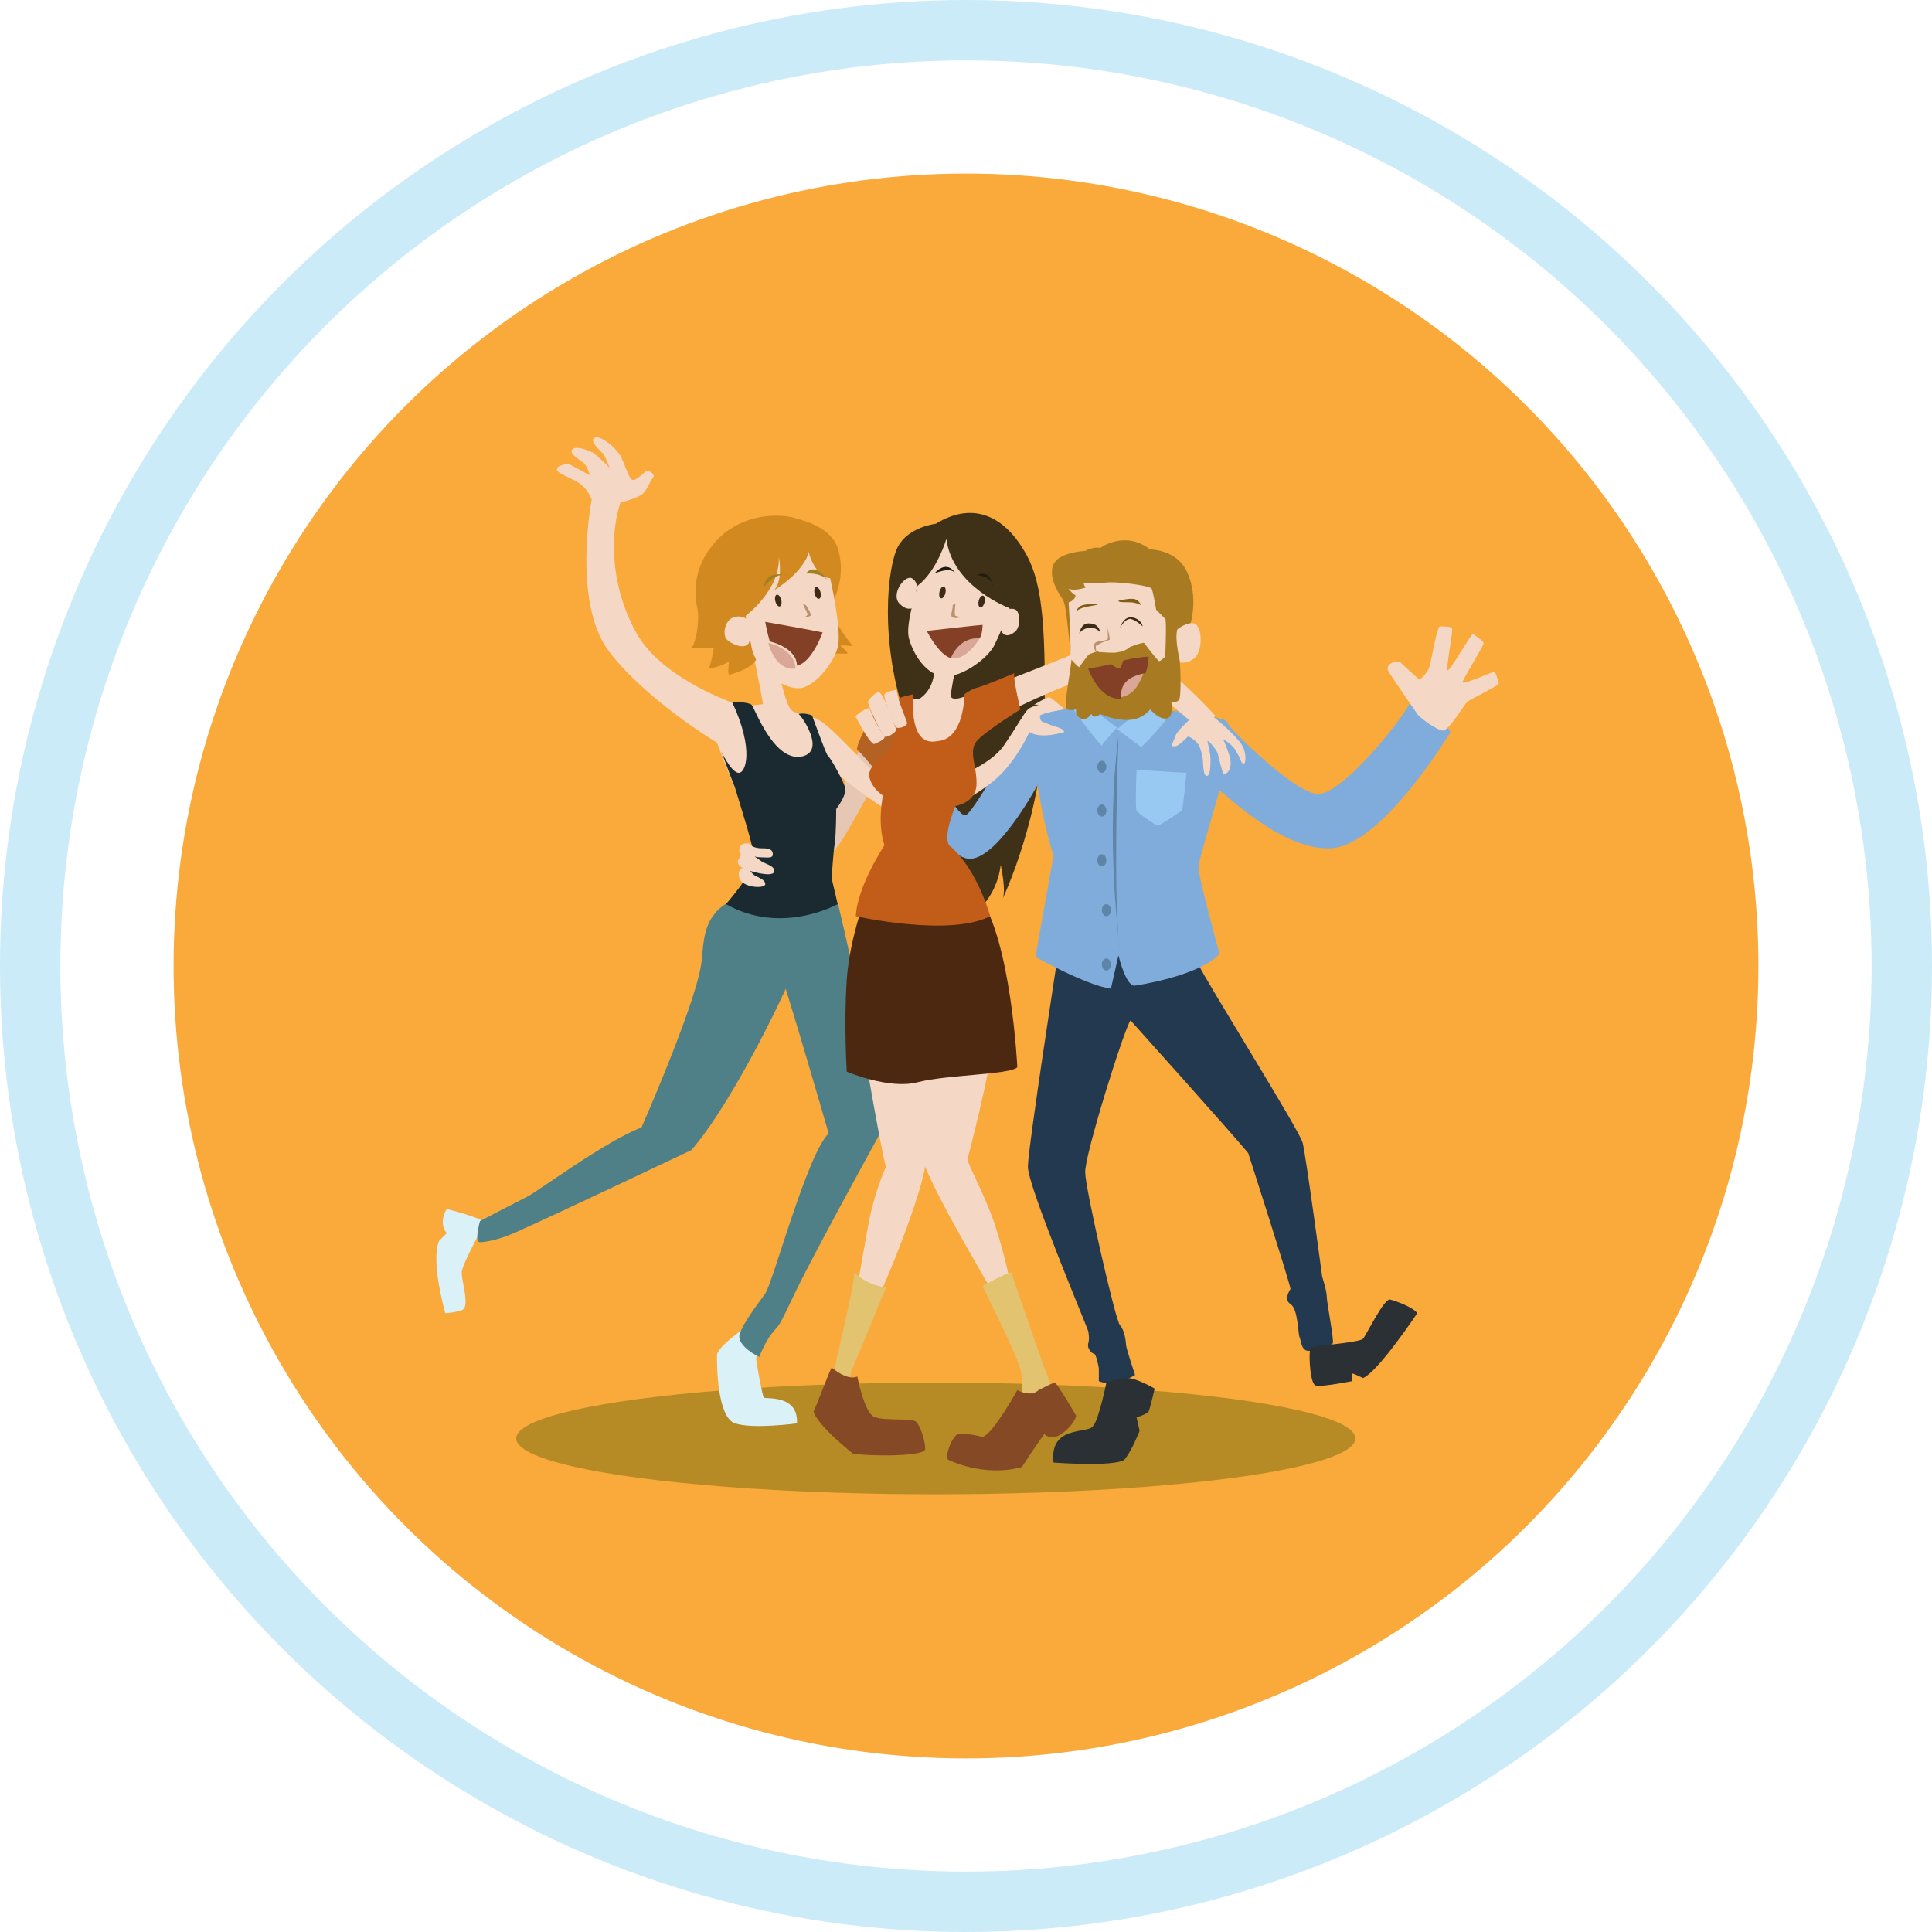 <?xml version="1.0" encoding="utf-8"?>
<!-- Generator: Adobe Illustrator 19.0.0, SVG Export Plug-In . SVG Version: 6.00 Build 0)  -->
<svg version="1.1" xmlns="http://www.w3.org/2000/svg" xmlns:xlink="http://www.w3.org/1999/xlink" x="0px" y="0px"
	 viewBox="-255 177 128 128" style="enable-background:new -255 177 128 128;" xml:space="preserve">
<style type="text/css">
	.st0{fill:none;stroke:#CCEBF8;stroke-width:4;stroke-miterlimit:10;}
	.st1{fill:#FAA93B;}
	.st2{fill:#B68B26;}
	.st3{fill:#3F3118;}
	.st4{fill:#23394F;}
	.st5{fill:#2A3033;}
	.st6{fill:#80ACDB;}
	.st7{fill:#97C9F3;}
	.st8{fill:#5E85A8;}
	.st9{fill:#F4D8C5;}
	.st10{fill:#E5C7B3;}
	.st11{fill:#B46124;}
	.st12{fill:#DBF1F8;}
	.st13{fill:#4F8088;}
	.st14{fill:#1B2930;}
	.st15{fill:#D28920;}
	.st16{fill:#3E2A19;}
	.st17{fill:#A27F1F;}
	.st18{fill:#DAA697;}
	.st19{fill:#844026;}
	.st20{fill:#E1C370;}
	.st21{fill:#864925;}
	.st22{fill:#4D2811;}
	.st23{fill:#C15D19;}
	.st24{fill:#211A0E;}
	.st25{fill:#A87A22;}
	.st26{fill:#BB906E;}
	.st27{fill:#835C17;}
</style>
<g id="Layer_1">
	<g id="Layer_1_3_">
		<g id="Layer_1_2_">
			<g id="Layer_1_1_">
				<circle id="XMLID_1_" class="st0" cx="-191" cy="241" r="62"/>
			</g>
			<g id="Layer_2">
				<circle id="XMLID_2_" class="st1" cx="-191" cy="241" r="52.5"/>
			</g>
		</g>
	</g>
</g>
<g id="Layer_2_1_">
	<g>
		<ellipse class="st2" cx="-193" cy="272.3" rx="27.8" ry="3.7"/>
		<path class="st3" d="M-193,211.7c0,0-1.8,0.2-2.5,1.5s-1.3,6.3,0.6,11.7c1.8,5.4,2.2,10.2,2.2,10.2l0.9-1.5l1.1,4.1
			c0,0,1.7-1,2-3.4c0,0,0.4,1.8,0.1,2.3c0,0,2.7-5.6,2.8-12.1c0.1-6.5-0.2-9.2-1.4-11.1C-188.4,211.4-190.4,210.1-193,211.7z"/>
		<g>
			<g>
				<path class="st4" d="M-184.9,240.2c0,0-2,12.9-2,14.1c0,1.3,3.8,10.3,4,10.9c0,0,0.1,0.5,0,0.8c-0.1,0.4,0.3,0.7,0.4,0.7
					s0.3,0.8,0.3,1s0,0.8,0,0.8s0.9,0.5,2.4-0.4c0,0-0.6-1.8-0.6-2s-0.1-1-0.4-1.3s-2.3-9.1-2.3-10.1c-0.1-1,2.6-9.6,3-10.1
					c0,0,7,7.8,7.8,8.8c0,0,2.7,8.4,2.8,9c0,0-0.5,0.7,0,1c0.5,0.3,0.5,2,0.6,2.2s0.1,0.9,0.6,0.9c0.4,0,1.4-0.3,1.6-0.5
					c0.1-0.2-0.4-2.7-0.4-3.1c0-0.4-0.3-1.3-0.3-1.3s-1.1-8.2-1.3-8.9c-0.2-0.8-6.4-10.7-6.9-11.8
					C-176.1,239.8-184.9,240.2-184.9,240.2z"/>
				<path class="st5" d="M-167,266.1c0,0,2.1-0.2,2.3-0.4c0.2-0.2,1.4-2.7,1.8-2.6s1.5,0.5,1.8,0.9c0,0-2.6,3.9-3.6,4.3
					c0,0-0.6-0.3-0.7-0.3s0,0.5,0,0.5s-2,0.4-2.4,0.3c-0.4,0-0.5-2-0.4-2.4C-168.3,266.2-167,266.1-167,266.1z"/>
				<path class="st5" d="M-181.7,268.6c0,0-0.5,2.5-0.9,2.9c-0.3,0.5-2.9-0.1-2.6,2.4c0,0,4.1,0.3,4.7-0.2c0.5-0.6,1-1.9,1-1.9
					l-0.2-0.9c0,0,0.7-0.2,0.8-0.4c0.1-0.2,0.4-1.5,0.4-1.5s-1.2-0.7-1.8-0.7S-181.7,268.6-181.7,268.6z"/>
			</g>
			<g>
				<path class="st6" d="M-183.5,224c0,0-1.5-0.2-3.4,0.4c0,0,0.6,5.9,1.7,9.3c0,0-1.1,6.1-1.2,6.7c0,0,3.4,1.9,5,2.1l0.5-2.2
					c0,0,0.5,2.1,1.1,2c0,0,4.2-0.6,5.6-2.1c0,0-1.4-5.1-1.4-5.7s1.4-4.9,1.7-6.3s0.7-3.2,0-3.5s-4.4-0.8-5-0.7
					C-179.5,224.1-183.5,224-183.5,224z"/>
				<path class="st7" d="M-182.2,224.3l1.2,0.9c0,0-1,1.1-1,1.2c0,0.1-2-2.4-2.1-2.8c-0.1-0.4,1.3-0.5,1.3-0.5L-182.2,224.3z"/>
				<path class="st7" d="M-178.3,223.2c-0.1,0-2.7,2.1-2.7,2.1s1.5,1.1,1.6,1.2c0,0,1.9-1.8,1.9-2.4c0-0.6,0-0.1,0-0.1L-178.3,223.2
					z"/>
				<path class="st8" d="M-180.9,225.8c0,0-0.4,10.7,0.1,14.2C-180.8,239.9-181.8,232.6-180.9,225.8z"/>
				<ellipse class="st8" cx="-182" cy="227.8" rx="0.3" ry="0.4"/>
				<ellipse class="st8" cx="-182" cy="230.7" rx="0.3" ry="0.4"/>
				<ellipse class="st8" cx="-182" cy="234" rx="0.3" ry="0.4"/>
				<ellipse class="st8" cx="-181.7" cy="237.3" rx="0.3" ry="0.4"/>
				<ellipse class="st8" cx="-181.7" cy="240.9" rx="0.3" ry="0.4"/>
				<path class="st7" d="M-179.7,228c0,0,3.1,0.2,3.3,0.2c0,0-0.2,2.3-0.3,2.5c-0.1,0.1-1.5,1-1.6,1s-1.3-0.8-1.4-1
					C-179.8,230.5-179.7,228-179.7,228z"/>
			</g>
			<path class="st6" d="M-186.9,224.3c0,0-3.4,6.3-4.1,6.7c-0.7,0.4-4.1-6.7-4.1-6.7s-1.5,1.3-1.6,2.1c-0.1,0.8,4.1,7.6,6,7.5
				c1.9-0.1,4.5-5,4.5-5S-186.2,225.2-186.9,224.3z"/>
			<g>
				<path class="st6" d="M-161.6,223.6c0,0,2.3,1.1,2.7,1.9c0,0-4.5,7.5-7.9,7.7s-7.4-4-8.1-4.4c-0.6-0.5-1.1-1.4-0.8-2.5
					c0.3-1.1,1.5-2.1,1.9-1.5s4.7,4.9,6.2,4.8C-166,229.5-162.2,224.8-161.6,223.6z"/>
				<path class="st9" d="M-161.1,224.3c0,0-1.6-2.3-1.9-2.8s0.5-0.8,0.8-0.6c0.3,0.3,1.1,1,1.2,1.1s0.6-0.5,0.7-0.8
					c0.1-0.3,0.5-2.7,0.7-2.7c0.2,0,0.7,0,0.8,0.1c0.1,0.1-0.4,2.6-0.3,2.8s1.6-2.5,1.7-2.4s0.6,0.4,0.7,0.6c0,0.2-1.4,2.4-1.4,2.6
					c0,0.2,2-0.7,2.1-0.7c0.1,0,0.3,0.8,0.3,0.8c0,0.1-1.8,1-2.1,1.2c-0.2,0.2-1.2,1.9-1.6,1.9C-159.8,225.4-161,224.5-161.1,224.3z
					"/>
			</g>
		</g>
		<g>
			<g>
				<path class="st10" d="M-198,226.5c0,0-1.9,4.5-2.7,5.4c-0.8,0.9-3.9,2.5-3.9,2.5s-0.4,1-0.2,1.2s4.5-1.6,5.2-2.4
					c0.7-0.8,3.3-5.8,3.3-5.8S-197.1,226.7-198,226.5z"/>
				<path class="st11" d="M-197.2,227.8c0,0-0.8-1-1-1.1c-0.2-0.1,0.9-2.4,1.4-2.8c0.5-0.4,1.6-0.7,1.6-0.7s-0.3,3-0.4,3.3
					S-197.2,227.8-197.2,227.8z"/>
			</g>
			<g>
				<path class="st9" d="M-186.5,223.7c0,0,0.8-0.5,1-0.5c0.2,0,1,0.8,1,0.8S-186.3,223.6-186.5,223.7z"/>
				<g>
					<path class="st9" d="M-201.2,224.7c0,0-0.1-0.4,0.6,0.1c0.8,0.5,2.9,2.8,3.8,3.7c0.9,0.9,0.6,2.2,0.6,2.2s-2.8-1.8-3.8-2.9
						C-200.9,226.6-201.2,225.7-201.2,224.7z"/>
					<path class="st9" d="M-191.7,228.5c0,0,2.3-0.8,3.2-2.1c0.9-1.3,1.3-2.1,1.6-2.4s2-0.7,2.4,0c0,0-1.3,0.2-1.6,0.4
						c0,0.4,0.1,0.4,0.4,0.5c0.3,0.2,1.2,0.3,1.2,0.6c0,0-1.5,0.5-2.3,0c0,0-0.8,1.8-2.1,3s-3.7,2.4-4.5,2.4
						C-194.2,230.8-191.7,228.5-191.7,228.5z"/>
				</g>
			</g>
			<g>
				<g>
					<path class="st12" d="M-204.4,265.7c0,0-0.5,1-0.5,1.3s0.4,2.4,0.5,2.6c0.2,0.1,2.3-0.2,2.2,1.7c0,0-2.9,0.4-4.1,0
						c-1.2-0.4-1.2-3.9-1.2-4.5s2.1-2,2.1-2L-204.4,265.7z"/>
					<path class="st13" d="M-206.7,236.8c0,0,2.9,2,7.2,0c0,0,2.7,11.1,2.8,15.3c0,0-4.3,7.8-5.6,10.5c-1.3,2.7-0.9,1.9-1.6,2.8
						c-0.4,0.5-0.8,1.5-0.8,1.5s-1.5-0.7-1.3-1.5c0.2-0.7,1.2-2,1.7-2.7c0.5-0.7,2.8-9.3,4.2-10.6c0,0-2.7-9.4-3.6-11.9
						C-203.8,240.1-208,238.4-206.7,236.8z"/>
				</g>
				<g>
					<path class="st12" d="M-223.4,259c0,0-0.9,1.7-1,2.2c-0.1,0.5,0.6,2.4,0,2.6c-0.6,0.2-1.1,0.2-1.1,0.2s-1-3.5-0.4-4.8l0.5-0.5
						c0,0-0.6-0.6,0-1.6c0,0,1.6,0.4,2.2,0.7S-223.4,259-223.4,259z"/>
					<path class="st13" d="M-201,239.9c0,0-1.3,0.5-1.3,1c0,0.5-4,9-6.9,12.3c0,0-9.7,4.6-11.1,5.2c-1.4,0.7-2.5,0.9-2.9,0.9
						s0-1.4,0-1.4s2.3-1.2,3.1-1.6s5.2-3.7,7.6-4.6c0,0,3.3-7.5,3.9-10.5c0.3-1.4-0.1-3.4,2-4.5C-206.7,236.8-202.6,239.6-201,239.9
						z"/>
				</g>
			</g>
			<g>
				<path class="st9" d="M-204.1,223.6c0,0-1.6,0.3-2.3,0c-0.7-0.3-4.8-1.8-6.4-4.6c-1.6-2.8-1.9-6.2-1.1-8.7c0,0,1.2-0.3,1.5-0.6
					c0.3-0.3,0.5-0.9,0.7-1.1c0.1-0.2-0.4-0.5-0.5-0.4c-0.1,0.1-0.5,0.5-0.8,0.6c-0.3,0.1-0.5-0.8-0.8-1.4c-0.2-0.6-1.4-1.6-1.8-1.4
					c-0.4,0.2,0.4,0.9,0.6,1.1c0.1,0.2,0.4,0.9,0.4,0.9s-0.7-0.7-1.1-1c-0.4-0.2-1.2-0.5-1.4-0.2s0.6,0.7,0.8,0.9
					c0.2,0.2,0.4,0.8,0.4,0.8s-1.1-0.6-1.3-0.7c-0.2-0.1-0.9,0-0.9,0.3s1.1,0.6,1.6,1c0.5,0.4,0.7,1,0.7,1s-1.3,6.7,1.1,10
					c2.5,3.3,7.2,6.1,7.2,6.1s1.1,2.9,1.2,3s6-0.9,5.5-2.2c-0.4-1.3-1.1-2.7-1.1-2.7s-1-0.2-1.4-0.6
					C-203.4,223.4-204.1,223.6-204.1,223.6z"/>
				<path class="st14" d="M-206.5,223.5c0,0,1.1,0,1.3,0.2c0.2,0.2,1.5,3.9,3.4,3.4c1.5-0.4-0.1-2.7-0.3-2.8c0,0,0.4-0.1,0.9,0.1
					c0,0,0.8,2.2,1,2.6c0.3,0.3,1.1,1.8,1.2,2.2c0.1,0.5-0.6,1.4-0.6,1.4s0,1.7-0.1,2.3s-0.2,2.3-0.2,2.3l0.4,1.7c0,0-3.7,2.1-7.4,0
					c0,0,1.9-2.2,1.9-2.9c0-0.7-1-3.8-1.3-4.8c-0.4-1-0.9-2.4-0.9-2.4s0.6,1.3,1.1,1.4S-205,226.7-206.5,223.5"/>
				<path class="st9" d="M-203.3,222c0,0,0.4,1.7,0.7,2c0.3,0.3,0.5,0.5-0.5,0.3c-0.9-0.1-1.3-0.4-1.3-0.4s-0.5-2.8-0.7-3.5
					C-205.3,219.8-203.6,221.6-203.3,222z"/>
			</g>
			<g>
				<path class="st15" d="M-202.4,211.3c0,0-2.5-0.7-4.7,1.1c-2.1,1.9-1.9,3.9-1.7,4.9c0.2,1-0.2,2.6-0.4,2.6s1.1,0.1,1.5,0
					c0,0-0.2,1.1-0.3,1.3c-0.2,0.2,1-0.1,1.3-0.4c0,0-0.1,0.9,0,0.9c0.1,0,1.5-0.4,1.8-1c0.3-0.6,4.8-0.4,4.8-0.4s1,0,1.2,0
					c0.2,0-0.3-0.4-0.4-0.5s0.5,0,0.8,0c0,0-0.6-0.7-1.1-1.6c-0.5-0.8-0.4-0.8-0.3-1.1s0.9-1.7,0.5-3.4
					C-199.7,211.9-201.8,211.5-202.4,211.3z"/>
				<path class="st9" d="M-200,215.3c0,0,0.8,3.5,0.5,4.6c-0.3,1.1-1.6,2.7-2.6,2.7c-1.1,0-2.8-1.2-3.1-2.7l-0.4-2.1
					c0,0,2.3-1.7,2.2-3.9c0,0,0.3,1.5-0.3,2.2c0,0,2-1.2,2.3-2.6C-201.5,213.6-200.9,215.3-200,215.3z"/>
				<path class="st9" d="M-205.4,218.1c0,0-0.4-0.4-1-0.2c-0.6,0.2-0.7,1.1-0.5,1.4c0.2,0.3,1.5,1,1.6,0
					C-205.1,218.3-205.4,218.1-205.4,218.1z"/>
				<g>
					
						<ellipse transform="matrix(0.969 -0.249 0.249 0.969 -60.396 -43.814)" class="st16" cx="-203.3" cy="216.7" rx="0.2" ry="0.4"/>
					<path class="st17" d="M-204.4,215.9c0,0,0.7-1,1.6-0.8C-202.8,215.2-204.2,214.6-204.4,215.9z"/>
					
						<ellipse transform="matrix(0.969 -0.249 0.249 0.969 -60.19 -43.189)" class="st16" cx="-200.7" cy="216.2" rx="0.2" ry="0.4"/>
					<path class="st17" d="M-201.6,215c0,0,0.9-0.1,1.4,0.4C-200.2,215.4-201,214.2-201.6,215z"/>
					<g>
						<path class="st18" d="M-204.1,219.6c0.2,0.7,0.6,1.5,1.4,1.7c0.1,0,0.3,0,0.4,0C-202.3,220.2-203.6,219.7-204.1,219.6z"/>
						<path class="st19" d="M-200.5,218.9c-0.4-0.1-3.8-0.7-3.8-0.7s0.1,0.6,0.3,1.3c0.5,0.1,1.8,0.6,1.8,1.6
							C-201.2,220.9-200.5,218.9-200.5,218.9z"/>
					</g>
				</g>
			</g>
			<path class="st9" d="M-206.1,234c-0.1,0.3,0.3,0.5,0.3,0.5s-0.4,0.1-0.2,0.7s1.6,0.7,1.7,0.4c0-0.2-0.1-0.3-0.5-0.5
				c-0.3-0.1-0.4-0.3-0.5-0.4c0,0,1.6,0.5,1.6,0c0-0.3-0.4-0.4-0.8-0.6c-0.3-0.2-0.5-0.4-0.7-0.4c0,0,0.3,0.1,0.6,0.1
				c0.4,0,0.8,0.1,0.8-0.2c0-0.4-0.4-0.4-0.8-0.4c-0.2,0-0.7-0.1-0.7-0.3c-0.5-0.1-0.8,0.1-0.7,0.6
				C-205.8,233.6-206,233.8-206.1,234z"/>
		</g>
		<g>
			<g>
				<path class="st9" d="M-188.1,222c0,0,4.1-1.6,5-2c0.4-0.2,1.1-0.4,2-0.3c1,0.2,2.1,0.8,2.9,1.3c1.4,0.9,3.7,3.4,3.7,3.4
					s-0.6,1.3-1.5,0.5c-0.9-0.8-3.7-3.2-5.3-3.3s-6.8,2.5-6.8,2.5L-188.1,222z"/>
				<path class="st9" d="M-176,224.5c0,0-1,0.9-1.1,1.2c-0.1,0.3-0.3,0.7-0.3,0.7s0.2,0.1,0.4,0c0.2-0.1,0.6-0.5,0.7-0.6
					c0.1,0,0.3,0.1,0.6,0.4s0.4,1.2,0.4,1.2s0,0.9,0.2,1c0.3,0.1,0.3-0.7,0.3-1.1s-0.2-1.1-0.2-1.2c0-0.1,0.6,0.5,0.7,0.9
					s0.3,1.3,0.4,1.3s0.7-0.3,0.3-1.4c-0.4-1.2-0.5-1-0.5-1s0.8,0.4,1,0.9c0.3,0.4,0.3,0.8,0.5,0.8c0.1,0,0.2-0.4,0-1
					c-0.2-0.6-1.6-1.8-2-2.1C-174.9,224-175.8,224.3-176,224.5z"/>
			</g>
			<g>
				<g>
					<g>
						<path class="st9" d="M-198.3,243.4c0,0,1.7,10.1,2,10.9c0,0-0.8,1.7-1.2,4c-0.4,2.3-1,5.4-0.9,5.5s0.7,0.7,1.4-0.5
							c0.7-1.2,3.1-7.3,3.3-9.1c0,0-0.1-11.2-0.4-12.2s-1.4-2.2-2.7-2.1C-198.1,240.1-198.5,242.8-198.3,243.4z"/>
						<path class="st20" d="M-198.4,261.3c0,0,0.7,0.8,2.1,1c0,0-1.8,4.4-2.2,5.3c-0.4,0.9,0,1.3,0,1.3s0.1,0.5-0.6,0.5
							c-0.7-0.1-0.8-0.5-0.7-1.1C-199.8,267.7-198.4,262.3-198.4,261.3z"/>
						<path class="st21" d="M-199.9,267.6c0,0,1,0.9,1.7,0.6c0,0,0.4,2.1,1,2.6c0.5,0.4,2.6,0.1,2.9,0.4s0.6,1.3,0.6,1.8
							s-3.6,0.5-4.8,0.3c0,0-2.4-1.9-2.6-2.8C-201,270.4-200.2,268.2-199.9,267.6z"/>
					</g>
					<g>
						<path class="st9" d="M-193.3,241.9c0,0-0.8,9.9-0.7,11.4c0.1,1.5,4.4,8.6,4.8,9.4c0.4,0.8,0.5,1.4,1.1,1.2
							c0.6-0.2-0.4-4-1-5.8s-1.8-4-1.8-4.3c0,0,1.5-5.7,1.8-8.4C-188.9,242.7-189.7,240.4-193.3,241.9z"/>
						<path class="st20" d="M-189.9,262.2c0,0,1.6-0.9,1.9-0.9c0,0,2.4,7.1,2.7,7.6s-2.1,1.4-2.2,1c0,0,0.5-1.1,0-2.5
							S-189.6,262.9-189.9,262.2z"/>
						<path class="st21" d="M-186.2,269.1c0,0-0.4,0.5-1.4,0c0,0-1.6,2.9-2.3,3.1c0,0-1.2-0.3-1.6-0.2s-0.9,1.4-0.7,1.7
							c0,0,2.3,1.2,4.9,0.5c0,0,1.1-1.7,1.5-2.2c0,0,0.2,0.3,0.7,0.2c0.5-0.1,1.3-0.9,1.4-1.4c0,0-1.1-1.9-1.4-2.2
							C-185.2,268.6-185.6,268.8-186.2,269.1z"/>
					</g>
					<path class="st22" d="M-197.5,236c0,0-1.2,3-1.4,5.9s0,6.1,0,6.1s2.8,1.2,4.7,0.7c1.9-0.5,6.2-0.5,6.6-1c0,0-0.4-8.3-2.5-11.3
						C-190.2,236.5-196.6,237-197.5,236z"/>
				</g>
				<g>
					<path class="st9" d="M-191.7,221.3c0,0-0.3,1.4-0.3,1.8c0,0.3,0.6,0.2,1,0c0,0,0.1,0.6,0,1.2s-1,2.9-2.5,2.5
						c-1.5-0.3-1.5-3-1.3-3.6c0,0,0.5,0.2,0.7,0.1c0.2-0.1,1-0.7,1-2C-193.1,221.3-191.9,221.1-191.7,221.3z"/>
					<path class="st23" d="M-194.5,223c0,0-0.5,0.1-0.8,0.2c0,0-0.3,2.4-0.6,3.1c-0.3,0.7-1.7,1.4-1.5,2.2c0.2,0.8,0.9,1.2,0.9,1.2
						s-0.4,1.8,0.1,3.3c0,0-1.8,2.7-1.9,4.7c0,0,6.2,1.4,8.9,0c0,0-0.8-3-2.6-4.6c0,0-0.7-0.2,0.3-2.7c0,0,1.4-0.2,1.4-1.5
						s-0.6-2.2,0.1-2.9s2.8-2,2.8-2s-0.5-2.1-0.4-2.4c0,0-2.1,0.9-2.6,1c-0.5,0.2-0.7,0.4-0.7,0.4s0,3-1.8,3.1
						C-194.8,226.5-194.5,223.4-194.5,223z"/>
				</g>
			</g>
			<g>
				<path class="st9" d="M-195.6,222.7c0,0-0.7,0.1-0.8,0.3s0.6,2.1,0.8,2.2c0.2,0.1,0.7-0.1,0.7-0.3
					C-194.9,224.8-195.6,223.2-195.6,222.7z"/>
				<path class="st9" d="M-196.7,222.9c-0.2-0.2-0.8,0.5-0.8,0.6c0,0.2,0.9,2.2,1.1,2.3c0.2,0.1,0.8-0.3,0.8-0.5
					C-195.7,225.3-196.3,223.3-196.7,222.9z"/>
				<path class="st9" d="M-198.3,224.5c0,0,0.8,1.6,1.2,1.8c0,0,0.8-0.3,0.7-0.5c-0.2-0.2-1-1.7-1-1.9
					C-197.6,223.9-198.4,224.4-198.3,224.5z"/>
			</g>
			<g>
				<g>
					<path class="st9" d="M-192.3,212.7c0,0-0.6,2.1-1.9,3.1c0,0-0.8,2.5-0.6,3.4s1,2.4,2.2,2.6c1.2,0.2,3.1-1.2,3.5-2.1
						c0.5-1,1-2.4,1-2.4S-191.9,215.9-192.3,212.7z"/>
					<path class="st9" d="M-188.7,217.9c0,0,0.4-0.8,1-0.5c0.3,0.2,0.3,1.1,0,1.4s-0.8,0.5-1-0.1S-188.7,217.9-188.7,217.9z"/>
					<path class="st9" d="M-194.3,216.1c0,0,0.2-0.5-0.3-0.8c-0.5-0.2-1.4,1.1-0.8,1.7s1,0.2,1,0.2L-194.3,216.1z"/>
				</g>
				<g>
					<g>
						<path class="st18" d="M-192,220.6c0.1,0,0.3,0,0.4,0c0.6-0.1,1.2-0.8,1.5-1.3C-191.2,219.2-191.8,220.1-192,220.6z"/>
						<path class="st19" d="M-190.1,219.3c0.2-0.3,0.2-0.9,0.2-0.9c-0.2,0-3.7,0.4-3.7,0.4s0.8,1.6,1.6,1.8
							C-191.8,220.1-191.2,219.2-190.1,219.3z"/>
					</g>
					
						<ellipse transform="matrix(0.972 0.233 -0.233 0.972 45.352 50.32)" class="st16" cx="-190.1" cy="216.9" rx="0.2" ry="0.4"/>
					
						<ellipse transform="matrix(0.972 0.233 -0.233 0.972 45.141 50.907)" class="st16" cx="-192.7" cy="216.3" rx="0.2" ry="0.4"/>
					<path class="st24" d="M-193.1,215c0,0,1.1-0.5,1.4,0C-191.7,215-192.2,214-193.1,215z"/>
					<path class="st24" d="M-190.3,215.1c0,0,0.9,0,1.1,0.7C-189.3,215.8-189.3,214.7-190.3,215.1z"/>
				</g>
			</g>
		</g>
		<g>
			<path class="st25" d="M-184.6,216.7c0,0-0.8-1.1-0.7-1.9c0-0.8,0.9-1.2,2.2-1.3c0,0,0.5-0.3,1-0.2c0,0,1.6-1.2,3.3,0.1
				c0,0,1.7,0,2.4,1.4c0.7,1.4,0.5,3.1,0.1,4c-0.3,0.8-0.7,1.2-0.6,1.5s0.2,2.9,0,3.1c-0.3,0.2-0.5,0.1-0.5,0.1s0.2,1-0.3,1.1
				c-0.5,0.1-1.1-0.6-1.1-0.6s-0.5,0.7-1.5,0.7s-1.8-0.4-1.8-0.4s-0.4,0.4-0.6,0c0,0-0.3,0.5-0.7,0.3c-0.4-0.2-0.3-0.6-0.3-0.6
				s-0.3,0.1-0.6,0s0.3-2.8,0.3-3.5C-184.2,219.7-184.3,217.1-184.6,216.7z"/>
			<path class="st9" d="M-184.2,216.9c0,0,0.2,3.2,0.1,3.7c0,0,0.4,0.5,0.6,0.6c0,0,0.5-0.7,0.6-0.8c0.1-0.1,0.7-0.3,0.9-0.3
				c0.2,0,1,0.1,1,0.1s1.7-0.7,1.8-0.6c0,0,0.9,1.2,1,1.2c0.1,0,0.4-0.3,0.4-0.3s0.1-2.4,0-2.5c-0.1-0.1-0.6-0.6-0.6-0.6
				s-0.2-1.2-0.3-1.4c-0.1-0.2-2.3-0.5-3.1-0.4c-0.8,0.1-1.4,0-1.4,0s0,0.3,0.2,0.3c0,0-0.8,0.3-1.2,0.1c0,0,0.2,0.3,0.4,0.4
				C-183.6,216.5-184,216.9-184.2,216.9z"/>
			<path class="st9" d="M-177,218.7c0,0,0.6-0.5,1.1-0.4c0.5,0.1,0.6,1.5,0.2,2.1c-0.4,0.6-1.1,0.5-1.1,0.5S-177.2,219.4-177,218.7z
				"/>
			<g>
				<path class="st9" d="M-181.5,219.4c0,0-0.9,0.2-0.9,0.2s0.1,0.6,0.2,0.6s1.1,0.1,1.3,0c0.2,0,0.7-0.2,0.8-0.4
					C-180,219.8-181.5,219.4-181.5,219.4z"/>
				<path class="st26" d="M-181.7,218.3c0,0,0.3,1.1,0.2,1.1s-0.8,0.3-0.9,0.4c0,0.1,0,0.4,0.1,0.5c0,0-0.3-0.3-0.2-0.6
					c0-0.3,0.9-0.2,0.9-0.4C-181.6,219.1-181.6,218.4-181.7,218.3z"/>
				<path class="st26" d="M-191.7,217c0,0.1-0.1,0.7,0,0.8c0.1,0,0.3,0.1,0.3,0.1c0,0-0.3,0.1-0.5,0c-0.2-0.1,0.1-0.7,0-0.8"/>
				<path class="st26" d="M-201.8,217c0,0.1,0.3,0.6,0.3,0.7c0,0.1-0.2,0.2-0.3,0.2c0,0,0.3,0,0.5-0.1c0.1-0.1-0.3-0.7-0.3-0.7"/>
				<path class="st16" d="M-180.8,218.6c0,0,0.2-0.7,0.7-0.7s0.8,0.4,0.8,0.6c0,0-0.4-0.4-0.8-0.5
					C-180.5,218-180.8,218.6-180.8,218.6z"/>
				<path class="st16" d="M-183.5,219c0,0,0.1-0.7,0.6-0.7c0.5,0,0.7,0.2,0.8,0.6c0,0-0.3-0.4-0.8-0.3S-183.5,219-183.5,219z"/>
				<path class="st27" d="M-180.9,216.8c0,0,0.8-0.2,1.1-0.1c0.3,0.1,0.4,0.4,0.4,0.4s-0.3-0.2-0.8-0.2S-180.9,216.9-180.9,216.8z"
					/>
				<path class="st27" d="M-182.2,217c0,0-0.8,0-1.1,0.1s-0.4,0.4-0.4,0.4s0.2-0.2,0.7-0.3C-182.5,217.1-182.3,217.1-182.2,217z"/>
				<g>
					<path class="st18" d="M-180.8,223.2C-180.8,223.2-180.7,223.2-180.8,223.2c0.9-0.1,1.3-0.9,1.6-1.7
						C-179.7,221.6-181,221.9-180.8,223.2z"/>
					<path class="st19" d="M-180.6,220.8c0,0.1-0.2,0.5-0.2,0.5c-0.2,0-0.6-0.3-0.6-0.3c-0.3,0.1-1.5,0.3-1.5,0.3s0.7,2.1,2.2,2
						c-0.2-1.3,1-1.6,1.6-1.7c0.2-0.6,0.2-1.1,0.2-1.1C-179.2,220.5-180.6,220.7-180.6,220.8z"/>
				</g>
			</g>
		</g>
	</g>
</g>
</svg>

